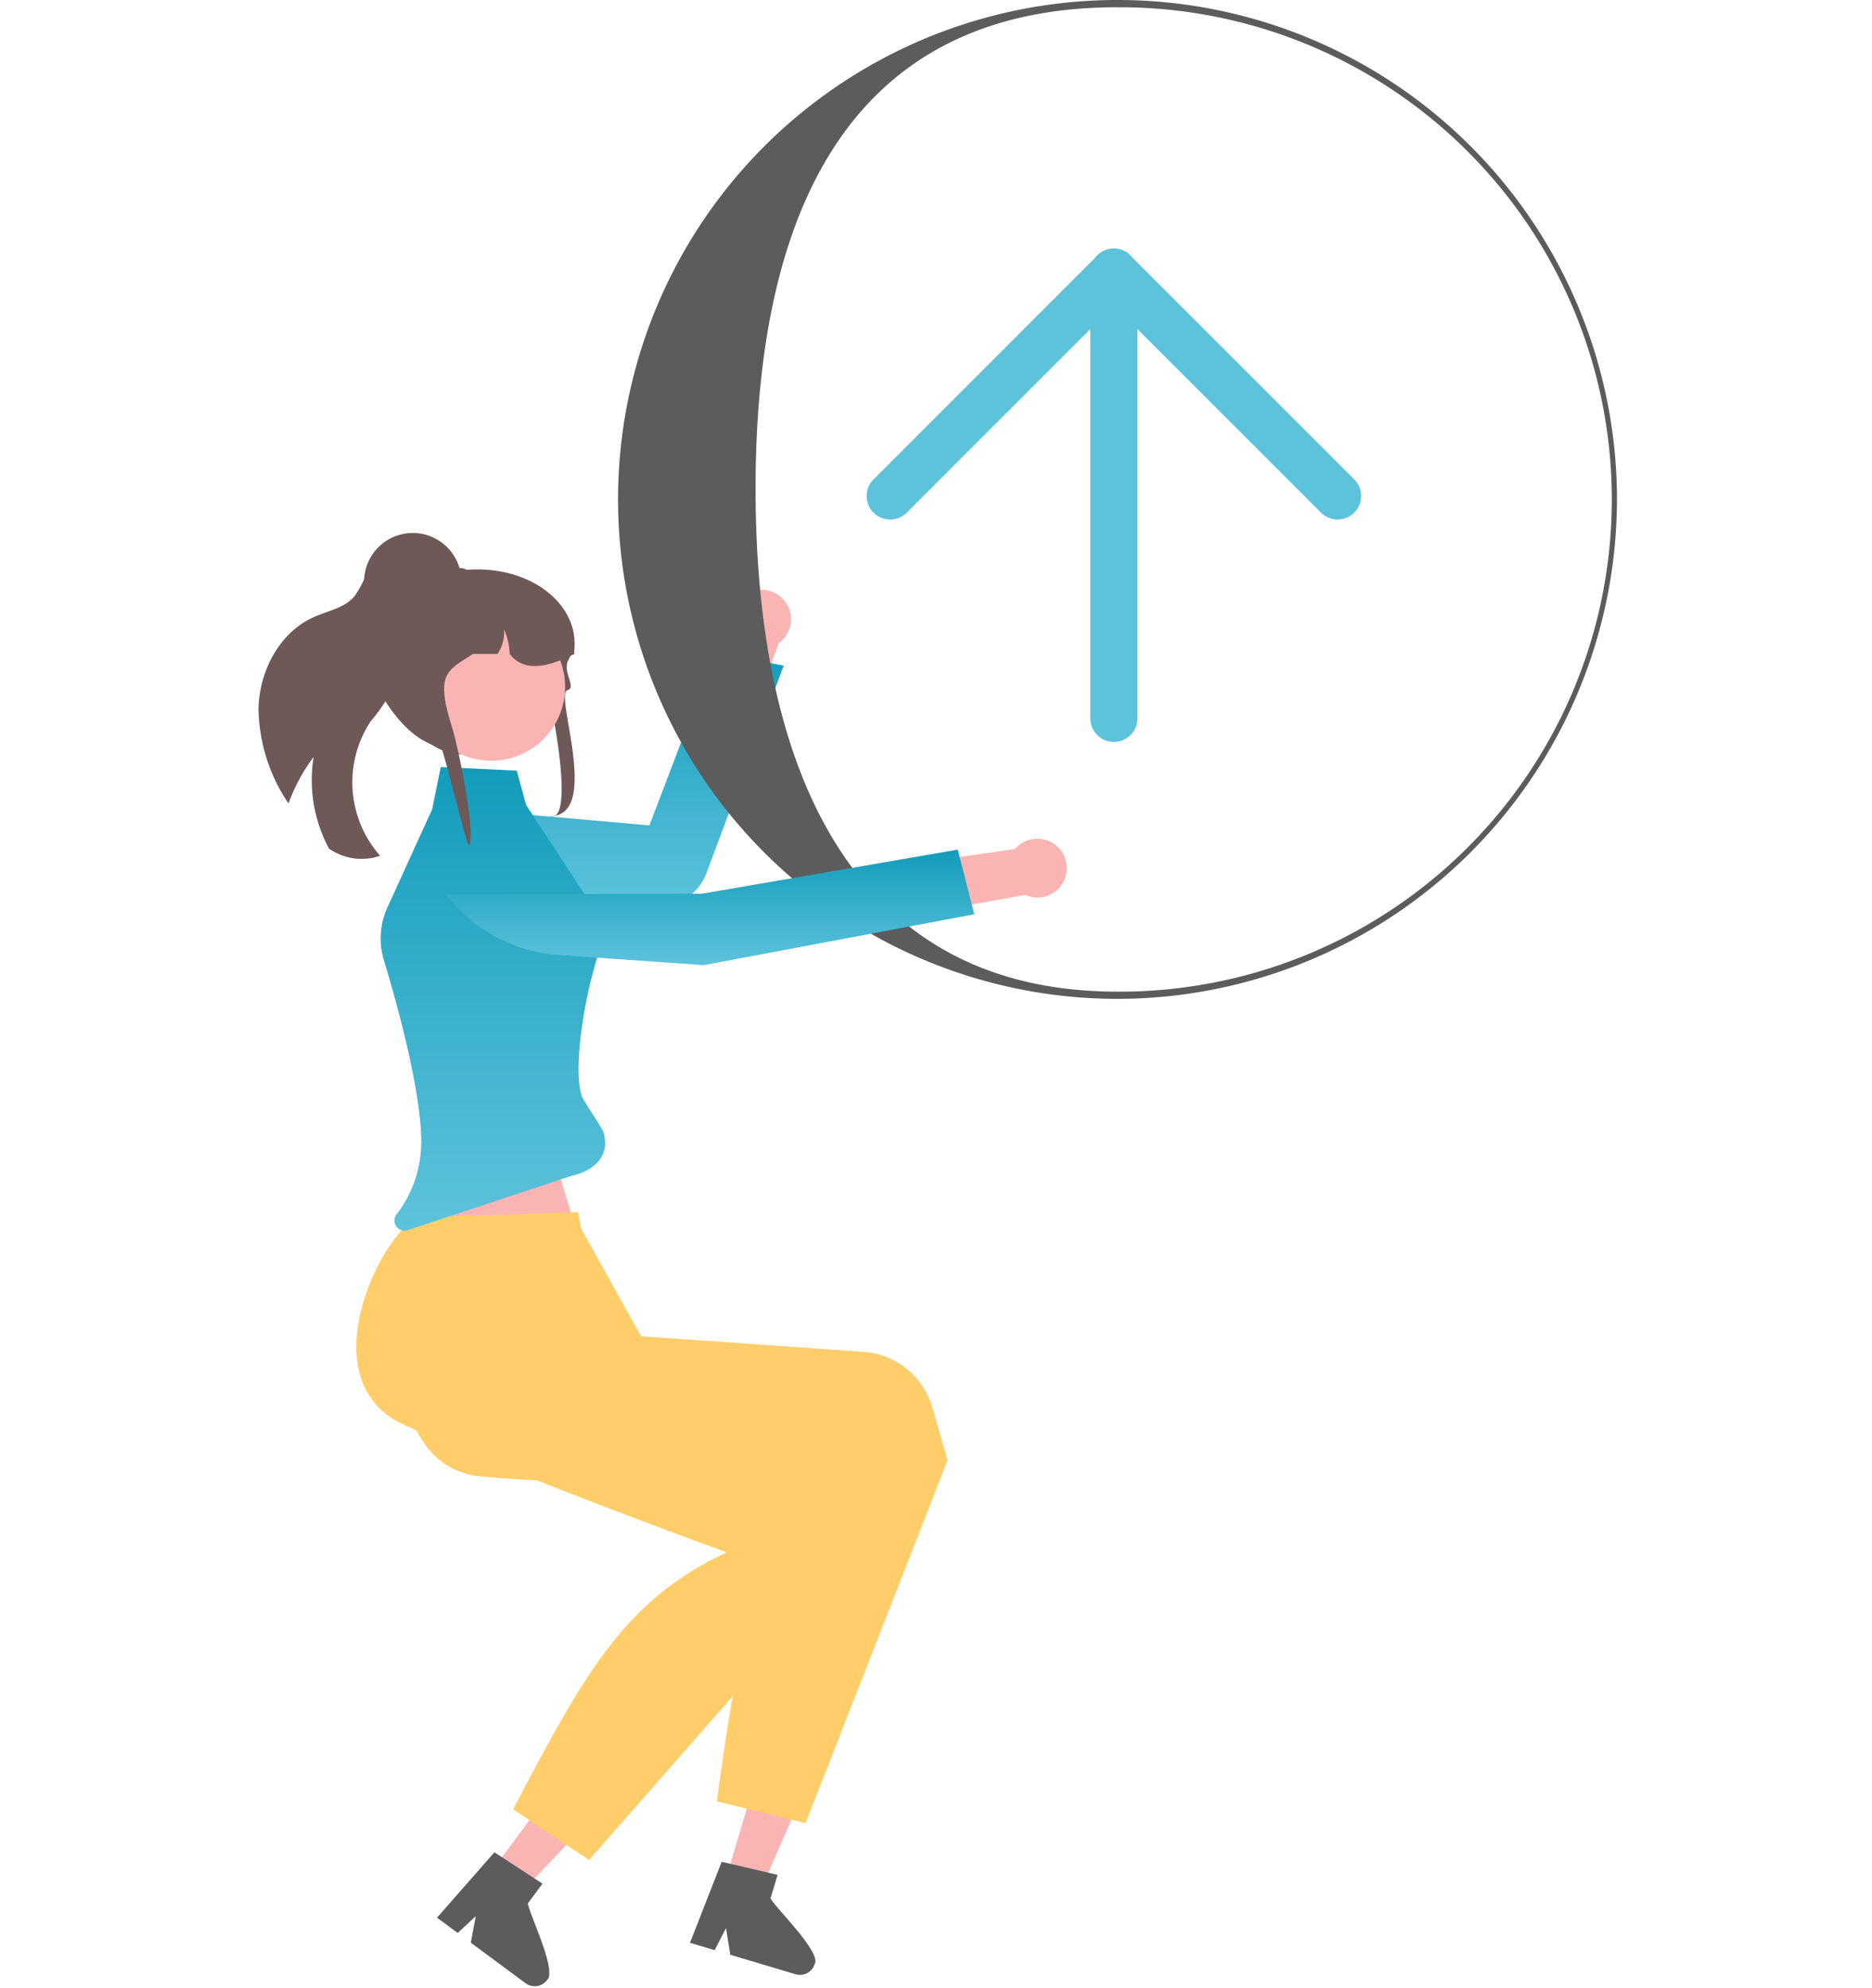 <svg xmlns="http://www.w3.org/2000/svg" xmlns:xlink="http://www.w3.org/1999/xlink" width="210" height="223" viewBox="0 0 210 223">
  <defs>
    <clipPath id="clip-path">
      <rect id="長方形_723" data-name="長方形 723" width="210" height="223" transform="translate(6477 1478)" fill="#ff0303" opacity="0.31"/>
    </clipPath>
    <linearGradient id="linear-gradient" x1="0.5" x2="0.5" y2="1" gradientUnits="objectBoundingBox">
      <stop offset="0" stop-color="#139cbc"/>
      <stop offset="1" stop-color="#5dc3db"/>
    </linearGradient>
  </defs>
  <g id="マスクグループ_11" data-name="マスクグループ 11" transform="translate(-6477 -1478)" clip-path="url(#clip-path)">
    <g id="グループ_345" data-name="グループ 345" transform="translate(6506 1478)">
      <path id="パス_1815" data-name="パス 1815" d="M128.925,458.951l3.9,1.16,6.328-14.473-5.749-1.712Z" transform="translate(-76.582 -247.885)" fill="#fbb4b4"/>
      <path id="パス_1816" data-name="パス 1816" d="M127.983,476.72h0l-4.237-.993,0,0-.981-.228-3.373,8.623-.181.461,2.767.827.228-.446,1.042-2.022.4,2.453.086.534,7.334,2.188a1.73,1.73,0,0,0,2.136-1.16c.739-1.353-4.427-6.3-4.957-7.355l.788-2.639Z" transform="translate(-70.807 -266.637)" fill="#5c5c5c"/>
      <path id="パス_1817" data-name="パス 1817" d="M101.046,324.71l-.454,1.17-1.319,3.4L85.118,365.437l-9.95-2.447c1.872-13.663,3.2-22.124,7.924-29.394a36.075,36.075,0,0,1,4.8-5.859s-7.555-.023-16.428-.2c-.779-.016-1.57-.032-2.368-.055-7.345-.172-15.2-.455-20.24-.924a8.518,8.518,0,0,1-6.576-3.813c-3.975-5.872-2.082-16.589.375-18.63l16.608-6.6,6.7,12.041.7,1.258,24.946,1.749a8.687,8.687,0,0,1,7.741,6.263Z" transform="translate(-23.751 -160.911)" fill="#ffce6a"/>
      <path id="パス_1818" data-name="パス 1818" d="M130.709,130l-3.336,9.29-5.573-1.166,3.877-9.7A3.3,3.3,0,1,1,130.709,130Z" transform="translate(-72.349 -57.852)" fill="#fbb4b4"/>
      <path id="パス_1819" data-name="パス 1819" d="M95.388,142.937l-7.555,20.316-1.092,2.932a5.949,5.949,0,0,1-6.5,3.8L62.7,167.246,61.4,159.2l18.926,1.666,3.165-8.3,4.2-11.019.958.172,5.366.968Z" transform="translate(-36.474 -68.271)" fill="url(#linear-gradient)"/>
      <path id="パス_1820" data-name="パス 1820" d="M64.24,459.893l3.267,2.419,10.882-11.449-4.821-3.57Z" transform="translate(-38.159 -249.885)" fill="#fbb4b4"/>
      <path id="パス_1821" data-name="パス 1821" d="M59.518,478.61l1.639-2.214-.9-.583-3.649-2.381-.846-.549-6.11,6.958-.327.373,2.319,1.717.367-.34,1.666-1.545-.459,2.439-.1.536,6.149,4.553a1.729,1.729,0,0,0,2.4-.361C62.83,486.192,59.656,479.786,59.518,478.61Z" transform="translate(-29.301 -265.084)" fill="#5c5c5c"/>
      <path id="パス_1822" data-name="パス 1822" d="M155.372,112.055A56.028,56.028,0,1,1,211.4,56.028a56.091,56.091,0,0,1-56.028,56.028m0-111.243c-30.446,0-40.6,23.551-40.6,54s10.154,56.434,40.6,56.434a55.216,55.216,0,1,0,0-110.431" transform="translate(-59.011)" fill="#5c5c5c"/>
      <path id="パス_1823" data-name="パス 1823" d="M222.733,94.57,197.9,69.741a2.667,2.667,0,0,0-.235-.274,2.645,2.645,0,0,0-4.006.274L168.833,94.57a2.639,2.639,0,1,0,3.732,3.732l20.579-20.579V121.4a2.639,2.639,0,1,0,5.278,0V77.723L219,98.3a2.639,2.639,0,1,0,3.732-3.732" transform="translate(-99.829 -40.805)" fill="#5dc3db"/>
      <path id="パス_1824" data-name="パス 1824" d="M57.553,267.624l4,13.053-18.212,1.969L49.84,266Z" transform="translate(-25.746 -142.196)" fill="#fbb4b4"/>
      <path id="パス_1825" data-name="パス 1825" d="M81.975,335.788l-.824.946-2.4,2.745-25.606,29.2-8.526-5.684c6.407-12.212,10.528-19.719,17.446-24.949a36.1,36.1,0,0,1,6.508-3.877s-7.1-2.59-15.379-5.777c-.727-.28-1.466-.564-2.209-.857-6.849-2.659-14.137-5.595-18.721-7.75a8.517,8.517,0,0,1-4.888-5.822c-1.742-6.874,3.682-16.309,6.687-17.393L51.931,296l2.2,13.6.231,1.421s6.545,3.163,13.414,6.325c1.031.471,2.067.946,3.09,1.409,1.624.731,3.207,1.437,4.677,2.075l.1.044a10.952,10.952,0,0,1,6.6,10.778Z" transform="translate(-16.064 -160.016)" fill="#ffce6a"/>
      <path id="パス_1826" data-name="パス 1826" d="M56.322,202.281c-.434,3.1-.536,6.033.008,7.665.145.434,2.311,3.606,2.436,4.06,1.119,4.053-3.654,4.872-3.654,4.872L36.8,224.956a1.134,1.134,0,0,1-1.268-1.755,13.331,13.331,0,0,0,2.775-8.582c-.152-5.872-2.751-15.211-4.187-19.959a8.392,8.392,0,0,1,.4-5.912l2.044-4.485,2.972-6.516L40.5,173l8.526.406,1.052,3.861,7.933,12.111a4.27,4.27,0,0,1,.442,3.743A50.474,50.474,0,0,0,56.322,202.281Z" transform="translate(-20.057 -86.953)" fill="url(#linear-gradient)"/>
      <path id="パス_1827" data-name="パス 1827" d="M195.024,199.115l-9.716,1.741-1.769-5.412,10.338-1.475a3.3,3.3,0,1,1,1.147,5.146Z" transform="translate(-109.023 -98.718)" fill="#fbb4b4"/>
      <path id="パス_1828" data-name="パス 1828" d="M51.529,200.841l1.232,1.324a17.306,17.306,0,0,0,11.456,5.472l16.338,1.146,30.346-5.705-1.848-7.255-28.687,4.944Z" transform="translate(-30.608 -100.51)" fill="url(#linear-gradient)"/>
      <path id="パス_1829" data-name="パス 1829" d="M0,132.154A19.426,19.426,0,0,0,3.362,142.82a20.248,20.248,0,0,1,2.82-5.219A16.247,16.247,0,0,0,7.911,147.89c.063.043.122.083.185.119a6.377,6.377,0,0,0,5.547.68,12.439,12.439,0,0,1-1.069-15.075,18.963,18.963,0,0,0,2.559-3.838c.859-2.306.033-4.844-.488-7.248-.487-2.237-.572-4.9.929-6.539a1.578,1.578,0,0,0-1.446-.666,2.984,2.984,0,0,0-2.028,1.764,12.868,12.868,0,0,1-1.31,2.462C9.682,120.888,7.8,121.2,6.208,121.91,2.359,123.624.1,127.943,0,132.154" transform="translate(0 -52.685)" fill="#6e5858"/>
      <path id="パス_1830" data-name="パス 1830" d="M53.2,131.827c-.22-.77,1.3,3.935.564,4.02-3.331.382-7.9,2.372-10.225,3.3-.1-.012-.209-.024-.31-.039-.249-.027-.492-.067-.732-.112-5.4-1.022-7.48-9.321-7.48-9.4,0-.373.9-10.62,2.306-10.772a10.4,10.4,0,0,1,1.115-.061h3.5a16.3,16.3,0,0,1,2.2-.318h.006c7.047-.537,12.6,3.758,12.084,8.984,0,.006-.009.012-.012.018-.151.225-.283.437-.4.64s-.209.373-.292.546c-.642,1.335,1.009,3.014-.086,3.328-1.456.417,3.829,14.12-1.934,14.12C56.3,146.88,53.8,133.95,53.2,131.827Z" transform="translate(-20.798 -54.522)" fill="#6e5858"/>
      <path id="パス_1831" data-name="パス 1831" d="M52.178,130.447a8.287,8.287,0,1,1-8.288,8.288,8.288,8.288,0,0,1,8.288-8.288" transform="translate(-26.071 -61.677)" fill="#fbb4b4"/>
      <path id="パス_1832" data-name="パス 1832" d="M53.025,127.654c-.138.073-.274.14-.412.206s-.289.14-.434.2c-2.775,1.259-5.034,1.4-6.4-.41a7.661,7.661,0,0,0-.63-2.76,4.436,4.436,0,0,1-.732,2.76h-2.76c-2.843,1.887-4.3,2.084-2.33,8.278.55,1.726,2.738,11.769,1.877,13.258-.249-.027-2.9-11.028-3.137-11.073-5.4-1.022-8.835-9.923-8.4-10.426a9.285,9.285,0,0,1,.962-4.129,9.493,9.493,0,0,1,3.608-3.925,16.713,16.713,0,0,1,2.883-1.083l.071-.018c.3-.082.615-.158.925-.222a17.03,17.03,0,0,1,1.942-.294c.046,0,.093-.006.136-.006a1.467,1.467,0,0,1,.741.2s0,0,.006,0a1.386,1.386,0,0,1,.412.367,1.408,1.408,0,0,1,.3.877h3.073q.171,0,.341.009a8.241,8.241,0,0,1,7.944,7.747c.009.145.012.288.012.434" transform="translate(-17.601 -54.292)" fill="#6e5858"/>
      <path id="パス_1833" data-name="パス 1833" d="M40.093,113.795a5.46,5.46,0,1,1-5.46-5.46,5.46,5.46,0,0,1,5.46,5.46" transform="translate(-17.329 -48.542)" fill="#6e5858"/>
    </g>
  </g>
</svg>

